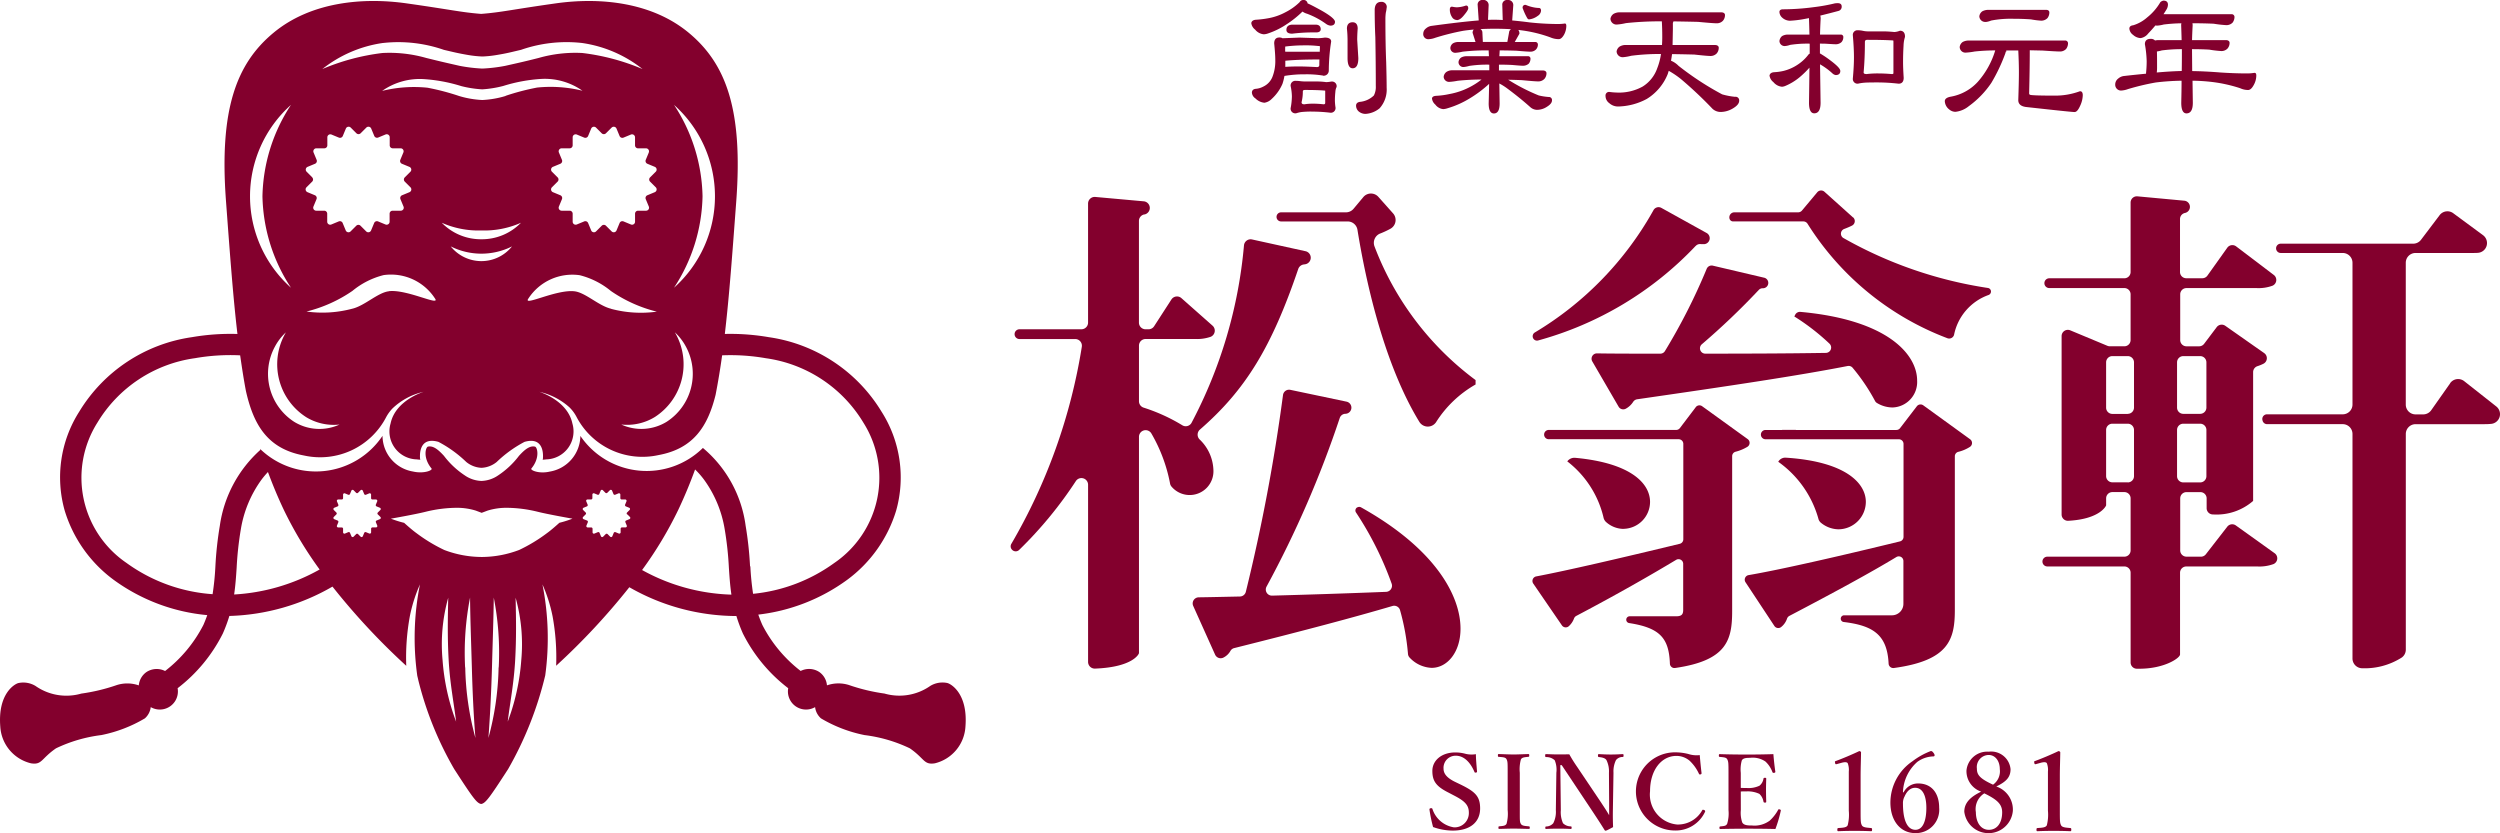 <?xml version="1.0" encoding="UTF-8"?> <svg xmlns="http://www.w3.org/2000/svg" xmlns:xlink="http://www.w3.org/1999/xlink" id="logo" width="140.091" height="46.689" viewBox="0 0 140.091 46.689"><defs><clipPath id="clip-path"><rect id="長方形_1126" data-name="長方形 1126" width="140.091" height="46.689" fill="none"></rect></clipPath></defs><g id="グループ_3412" data-name="グループ 3412" clip-path="url(#clip-path)"><path id="パス_11362" data-name="パス 11362" d="M53.085,38.372a1.322,1.322,0,0,0-.952.161,3.02,3.02,0,0,1-2.57.43,10.416,10.416,0,0,1-1.982-.475,1.951,1.951,0,0,0-1.241.016,1.016,1.016,0,0,0-.43-.748,1.041,1.041,0,0,0-1.043-.058A7.692,7.692,0,0,1,42.72,35.12c-.089-.2-.163-.393-.228-.581A10.483,10.483,0,0,0,47.46,32.6a7.535,7.535,0,0,0,2.758-3.893A6.855,6.855,0,0,0,49.4,23.17a8.855,8.855,0,0,0-6.321-4.177,12.651,12.651,0,0,0-2.462-.181c.254-2.168.427-4.583.64-7.431.383-5.134-.569-7.71-2.663-9.446S33.588-.057,31.148.287c-2.508.354-3.036.5-4.185.591C25.813.786,25.286.642,22.778.287c-2.44-.345-5.356-.088-7.45,1.648s-3.047,4.312-2.663,9.446c.213,2.848.386,5.264.64,7.433a12.663,12.663,0,0,0-2.545.178A8.857,8.857,0,0,0,4.438,23.17a6.854,6.854,0,0,0-.814,5.537A7.535,7.535,0,0,0,6.383,32.6,10.5,10.5,0,0,0,11.6,34.567h.015c-.063.178-.134.361-.217.551A7.692,7.692,0,0,1,9.25,37.7a1.04,1.04,0,0,0-1.042.058,1.016,1.016,0,0,0-.43.748,1.951,1.951,0,0,0-1.241-.016,10.419,10.419,0,0,1-1.981.475,3.019,3.019,0,0,1-2.57-.43,1.323,1.323,0,0,0-.952-.161c-.218.052-1.165.6-1.018,2.442a2.248,2.248,0,0,0,1.723,2.057c.624.1.556-.26,1.4-.841a8.18,8.18,0,0,1,2.534-.741,7.734,7.734,0,0,0,2.447-.939,1,1,0,0,0,.327-.629,1.014,1.014,0,0,0,1.506-1.059A8.854,8.854,0,0,0,12.486,35.6a8.487,8.487,0,0,0,.366-.985,12.193,12.193,0,0,0,5.779-1.645,37.845,37.845,0,0,0,4.134,4.439,12.848,12.848,0,0,1,.2-2.773,8.433,8.433,0,0,1,.568-1.789,15.261,15.261,0,0,0-.149,5.127c.024.095.044.179.06.255a19.024,19.024,0,0,0,2.007,4.963c1.041,1.607,1.265,1.92,1.512,1.959h0c.247-.039.471-.352,1.512-1.959a19.856,19.856,0,0,0,2.078-5.245h0a15.367,15.367,0,0,0-.156-5.1,8.433,8.433,0,0,1,.568,1.789,12.821,12.821,0,0,1,.2,2.769,37.9,37.9,0,0,0,4.1-4.4,12.1,12.1,0,0,0,6,1.614,8.506,8.506,0,0,0,.366.983,8.854,8.854,0,0,0,2.538,3.062,1.014,1.014,0,0,0,1.506,1.059,1,1,0,0,0,.327.629,7.732,7.732,0,0,0,2.447.939,8.18,8.18,0,0,1,2.534.741c.841.58.773.937,1.4.841A2.248,2.248,0,0,0,54.1,40.814c.146-1.838-.8-2.391-1.018-2.442M37.768,5.974a6.867,6.867,0,0,1,0,10.249,9.638,9.638,0,0,0,1.6-5.125,9.638,9.638,0,0,0-1.6-5.125m.118,12.871c-.022-.042-.045-.082-.068-.122a3.034,3.034,0,0,1,.622.809,3.2,3.2,0,0,1-1.078,4.2,2.705,2.705,0,0,1-2.548.157,2.98,2.98,0,0,0,1.887-.425,3.517,3.517,0,0,0,1.185-4.618M34.245,17.4c-.7-.162-1.441-.913-2.064-.979-1.032-.11-2.928.885-2.567.4a2.935,2.935,0,0,1,2.873-1.3,4.452,4.452,0,0,1,1.747.885,7.853,7.853,0,0,0,2.572,1.157,6.48,6.48,0,0,1-2.561-.157m-7.271-3.9a3.056,3.056,0,0,1-2.22-.925,5.067,5.067,0,0,0,2.22.432,5.066,5.066,0,0,0,2.22-.432,3.056,3.056,0,0,1-2.22.925m1.718.4a2.2,2.2,0,0,1-3.435,0,3.823,3.823,0,0,0,3.435,0m-.363-8.428a5.371,5.371,0,0,1-1.3.225h-.005a5.369,5.369,0,0,1-1.3-.225,13.484,13.484,0,0,0-1.77-.464,7.448,7.448,0,0,0-2.541.179,3.669,3.669,0,0,1,2.313-.662,8.97,8.97,0,0,1,2.126.394,6.189,6.189,0,0,0,1.172.181A6.192,6.192,0,0,0,28.2,4.916a8.969,8.969,0,0,1,2.126-.394,3.667,3.667,0,0,1,2.313.662A7.446,7.446,0,0,0,30.1,5.005a13.479,13.479,0,0,0-1.769.464M21.8,16.42c-.623.067-1.365.817-2.064.979a6.48,6.48,0,0,1-2.561.157A7.853,7.853,0,0,0,19.748,16.4a4.452,4.452,0,0,1,1.747-.885,2.935,2.935,0,0,1,2.873,1.3c.361.485-1.535-.51-2.567-.4M36.358,8.642l-.172.415a.168.168,0,0,0,.091.219l.415.172a.167.167,0,0,1,.054.273l-.318.318a.167.167,0,0,0,0,.237l.318.318a.168.168,0,0,1-.054.274l-.415.172a.167.167,0,0,0-.091.219l.172.415a.167.167,0,0,1-.155.232h-.449a.168.168,0,0,0-.168.168v.449a.167.167,0,0,1-.232.155l-.415-.172a.167.167,0,0,0-.219.091l-.172.415a.168.168,0,0,1-.274.054l-.318-.318a.167.167,0,0,0-.237,0l-.318.318a.167.167,0,0,1-.273-.054l-.172-.415a.168.168,0,0,0-.219-.091l-.415.172a.168.168,0,0,1-.232-.155v-.449a.168.168,0,0,0-.168-.168h-.449a.168.168,0,0,1-.155-.232l.172-.415a.168.168,0,0,0-.091-.219l-.416-.172a.168.168,0,0,1-.054-.274l.318-.318a.168.168,0,0,0,0-.237l-.318-.318a.168.168,0,0,1,.054-.273l.416-.172a.168.168,0,0,0,.091-.219l-.172-.415a.168.168,0,0,1,.155-.232h.449a.168.168,0,0,0,.168-.168V7.793a.168.168,0,0,1,.232-.155l.415.172a.168.168,0,0,0,.219-.091l.172-.415A.167.167,0,0,1,33.4,7.25l.318.318a.168.168,0,0,0,.237,0l.318-.318a.168.168,0,0,1,.274.055l.172.415a.168.168,0,0,0,.219.091l.415-.172a.168.168,0,0,1,.232.155v.449a.168.168,0,0,0,.168.168H36.2a.167.167,0,0,1,.155.232m-14.9-6.134a7.778,7.778,0,0,1,3.42.384c.547.127.749.183,1.356.288a6.218,6.218,0,0,0,.8.084h0a6.08,6.08,0,0,0,.808-.085c.607-.1.809-.161,1.356-.288a7.777,7.777,0,0,1,3.42-.384,7.063,7.063,0,0,1,3.391,1.461,12.379,12.379,0,0,0-3.373-.9,7.5,7.5,0,0,0-2.448.277c-.788.2-1.041.255-1.887.445a8.929,8.929,0,0,1-1.259.15h-.022a8.869,8.869,0,0,1-1.249-.15c-.845-.191-1.1-.25-1.886-.445a7.508,7.508,0,0,0-2.448-.277,12.375,12.375,0,0,0-3.373.9,7.063,7.063,0,0,1,3.391-1.461M17.5,10.039l-.318-.318a.168.168,0,0,1,.055-.273l.415-.172a.168.168,0,0,0,.091-.219l-.172-.415a.168.168,0,0,1,.155-.232h.449a.168.168,0,0,0,.168-.168V7.793a.168.168,0,0,1,.232-.155l.415.172a.168.168,0,0,0,.219-.091l.172-.415a.167.167,0,0,1,.273-.055l.318.318a.168.168,0,0,0,.237,0l.318-.318A.168.168,0,0,1,20.8,7.3l.172.415a.168.168,0,0,0,.219.091l.415-.172a.168.168,0,0,1,.232.155v.449A.168.168,0,0,0,22,8.41h.449a.167.167,0,0,1,.155.232l-.172.415a.168.168,0,0,0,.091.219l.415.172A.167.167,0,0,1,23,9.721l-.318.318a.167.167,0,0,0,0,.237l.318.318a.168.168,0,0,1-.054.274l-.415.172a.167.167,0,0,0-.091.219l.172.415a.167.167,0,0,1-.155.232H22a.168.168,0,0,0-.168.168v.449a.167.167,0,0,1-.232.155l-.415-.172a.167.167,0,0,0-.219.091l-.172.415a.168.168,0,0,1-.274.054l-.318-.318a.167.167,0,0,0-.237,0l-.318.318a.167.167,0,0,1-.273-.054l-.172-.415a.167.167,0,0,0-.219-.091l-.415.172a.167.167,0,0,1-.232-.155v-.449a.168.168,0,0,0-.168-.168h-.449a.168.168,0,0,1-.155-.232l.172-.415a.168.168,0,0,0-.091-.219l-.415-.172a.168.168,0,0,1-.055-.274l.318-.318a.167.167,0,0,0,0-.237m-.354,13.425a2.979,2.979,0,0,0,1.887.425,2.705,2.705,0,0,1-2.548-.157,3.2,3.2,0,0,1-1.078-4.2,3.033,3.033,0,0,1,.621-.809c-.023.04-.047.08-.068.122a3.518,3.518,0,0,0,1.186,4.618M16.307,5.974a9.635,9.635,0,0,0-1.6,5.125,9.635,9.635,0,0,0,1.6,5.125,6.866,6.866,0,0,1,0-10.249M13.12,33.413c.075-.507.108-1,.141-1.5a18.424,18.424,0,0,1,.233-2.146,6.511,6.511,0,0,1,1.168-2.8,4.873,4.873,0,0,1,.353-.418c.259.7.552,1.407.889,2.12a21.528,21.528,0,0,0,2.007,3.343,11.056,11.056,0,0,1-4.79,1.4m8.052-4.489.143.143a.076.076,0,0,1-.024.123l-.187.077a.075.075,0,0,0-.041.1l.077.187a.075.075,0,0,1-.07.1h-.2a.076.076,0,0,0-.075.075v.2a.075.075,0,0,1-.1.07l-.187-.078a.075.075,0,0,0-.1.041l-.078.187a.075.075,0,0,1-.123.024l-.143-.143a.075.075,0,0,0-.107,0l-.143.143a.075.075,0,0,1-.123-.024l-.078-.187a.075.075,0,0,0-.1-.041L19.325,30a.076.076,0,0,1-.1-.07v-.2a.075.075,0,0,0-.075-.075h-.2a.075.075,0,0,1-.07-.1l.077-.187a.075.075,0,0,0-.041-.1l-.187-.077a.076.076,0,0,1-.024-.123l.143-.143a.075.075,0,0,0,0-.106l-.143-.143a.076.076,0,0,1,.024-.123l.187-.077a.075.075,0,0,0,.041-.1l-.077-.187a.075.075,0,0,1,.07-.1h.2a.075.075,0,0,0,.075-.075v-.2a.076.076,0,0,1,.1-.07l.187.078a.075.075,0,0,0,.1-.041l.078-.187a.075.075,0,0,1,.123-.024l.143.143a.075.075,0,0,0,.107,0l.143-.143a.075.075,0,0,1,.123.024l.078.187a.075.075,0,0,0,.1.041l.187-.078a.075.075,0,0,1,.1.07v.2a.076.076,0,0,0,.075.075h.2a.075.075,0,0,1,.07.1l-.077.187a.075.075,0,0,0,.041.1l.187.077a.076.076,0,0,1,.024.123l-.143.143a.075.075,0,0,0,0,.106M24.8,37.092a9.659,9.659,0,0,1,.317-3.5c-.028,1.283-.043,2.252.023,3.467.073,1.351.288,2.392.419,3.479a12.246,12.246,0,0,1-.759-3.447m1.263.409a16.107,16.107,0,0,1,.278-3.916c.008,1.148.061,2.538.1,3.9.036,1.375.1,2.734.2,3.967a16.017,16.017,0,0,1-.57-3.949m1.868,0a16.017,16.017,0,0,1-.57,3.949c.093-1.232.16-2.592.2-3.967.036-1.36.088-2.749.1-3.9a16.106,16.106,0,0,1,.278,3.916m1.263-.409a12.246,12.246,0,0,1-.759,3.447c.131-1.087.346-2.128.419-3.479.066-1.215.051-2.184.023-3.467a9.659,9.659,0,0,1,.317,3.5m2.138-7.7c-.072.065-.451.407-.688.575a8.953,8.953,0,0,1-1.566.949,5.961,5.961,0,0,1-2.065.394h-.055A5.96,5.96,0,0,1,24.9,30.92a8.974,8.974,0,0,1-1.567-.949c-.236-.167-.613-.507-.687-.574a5.91,5.91,0,0,1-.743-.234s1.363-.238,1.955-.388a7.453,7.453,0,0,1,1.727-.221,3.579,3.579,0,0,1,1.075.157l.331.125.332-.125a3.578,3.578,0,0,1,1.074-.157,7.456,7.456,0,0,1,1.727.221c.592.15,1.955.388,1.955.388a5.873,5.873,0,0,1-.74.233m3.816-.473.143.143a.075.075,0,0,1-.024.123l-.187.077a.075.075,0,0,0-.041.1l.077.187a.075.075,0,0,1-.07.1h-.2a.076.076,0,0,0-.075.075v.2a.075.075,0,0,1-.1.07l-.187-.078a.076.076,0,0,0-.1.041l-.077.187a.075.075,0,0,1-.123.024l-.143-.143a.075.075,0,0,0-.107,0l-.143.143a.075.075,0,0,1-.123-.024l-.077-.187a.076.076,0,0,0-.1-.041L33.305,30a.075.075,0,0,1-.1-.07v-.2a.076.076,0,0,0-.075-.075h-.2a.075.075,0,0,1-.07-.1l.078-.187a.076.076,0,0,0-.041-.1L32.7,29.19a.076.076,0,0,1-.025-.123l.143-.143a.075.075,0,0,0,0-.106l-.143-.143a.076.076,0,0,1,.025-.123l.187-.077a.076.076,0,0,0,.041-.1l-.078-.187a.075.075,0,0,1,.07-.1h.2a.076.076,0,0,0,.075-.075v-.2a.075.075,0,0,1,.1-.07l.187.078a.076.076,0,0,0,.1-.041l.077-.187a.075.075,0,0,1,.123-.024l.143.143a.075.075,0,0,0,.107,0l.143-.143a.075.075,0,0,1,.123.024l.077.187a.076.076,0,0,0,.1.041l.187-.078a.075.075,0,0,1,.1.07v.2a.076.076,0,0,0,.075.075h.2a.075.075,0,0,1,.07.1l-.077.187a.075.075,0,0,0,.041.1l.187.077a.075.075,0,0,1,.024.123l-.143.143a.075.075,0,0,0,0,.106m.839,3.12a21.578,21.578,0,0,0,2.03-3.376c.359-.761.67-1.511.942-2.262a4.7,4.7,0,0,1,.493.56,6.5,6.5,0,0,1,1.168,2.8,18.347,18.347,0,0,1,.233,2.146c.033.5.066,1,.142,1.508a10.958,10.958,0,0,1-5.008-1.38m6.052-.207a19.656,19.656,0,0,0-.248-2.277A6.868,6.868,0,0,0,39.388,25.2a4.492,4.492,0,0,1-6.866-.675,2.051,2.051,0,0,1-1.714,2c-.6.141-1.11-.078-1.031-.173.5-.606.331-1.2.2-1.226-.294-.065-.577.168-.894.515a4.757,4.757,0,0,1-1.173,1.1,1.738,1.738,0,0,1-.928.308h-.005a1.74,1.74,0,0,1-.928-.308,4.747,4.747,0,0,1-1.173-1.1c-.318-.346-.6-.58-.894-.515-.13.029-.3.62.2,1.226.079.1-.435.31-1.04.169a2.039,2.039,0,0,1-1.707-2,4.492,4.492,0,0,1-6.864.729c.006.02.012.04.018.06a7.021,7.021,0,0,0-2.27,4.246,19.665,19.665,0,0,0-.249,2.277,15.272,15.272,0,0,1-.157,1.562,9.31,9.31,0,0,1-4.827-1.753A5.779,5.779,0,0,1,5.46,23.778a7.6,7.6,0,0,1,5.469-3.608,11.5,11.5,0,0,1,2.528-.159c.1.688.2,1.352.324,2,.428,1.893,1.207,3.238,3.256,3.613a4.167,4.167,0,0,0,4.611-2.167,2.252,2.252,0,0,1,.338-.463,3.676,3.676,0,0,1,1.755-.94s-1.58.469-1.854,1.774a1.568,1.568,0,0,0,1.462,2.013c.292.041.194-.007.194-.007s-.185-1.321,1.027-.974a6.81,6.81,0,0,1,1.558,1.126,1.447,1.447,0,0,0,.841.327h.024a1.447,1.447,0,0,0,.841-.327,6.81,6.81,0,0,1,1.558-1.126c1.212-.346,1.027.974,1.027.974s-.1.048.194.007a1.568,1.568,0,0,0,1.461-2.013c-.274-1.3-1.854-1.774-1.854-1.774a3.758,3.758,0,0,1,1.683.865,2.134,2.134,0,0,1,.388.512A4.168,4.168,0,0,0,36.9,25.6c1.963-.36,2.761-1.61,3.2-3.379.139-.715.26-1.448.366-2.211a11.494,11.494,0,0,1,2.445.162,7.6,7.6,0,0,1,5.469,3.608,5.779,5.779,0,0,1-1.631,7.867A9.283,9.283,0,0,1,42.2,33.374a15.424,15.424,0,0,1-.153-1.538" transform="translate(0 -0.099)" fill="#83002d"></path><path id="パス_11363" data-name="パス 11363" d="M166.869,45.546a2.472,2.472,0,0,0-.774-1.667.378.378,0,0,1,.021-.55c2.576-2.239,4.028-4.646,5.509-9a.381.381,0,0,1,.315-.253l.073-.01a.373.373,0,0,0,.017-.733l-2.994-.658a.374.374,0,0,0-.451.322,26.181,26.181,0,0,1-2.943,9.96.37.37,0,0,1-.521.126,10.005,10.005,0,0,0-2.164-.985.375.375,0,0,1-.257-.354V38.626a.373.373,0,0,1,.373-.373h2.78a2.338,2.338,0,0,0,.867-.124.373.373,0,0,0,.1-.625l-1.742-1.541a.373.373,0,0,0-.56.076l-.97,1.5a.373.373,0,0,1-.313.17h-.164a.373.373,0,0,1-.373-.373V31.639a.37.37,0,0,1,.294-.365l.021,0a.373.373,0,0,0-.046-.736l-2.713-.245a.373.373,0,0,0-.407.372v6.67a.373.373,0,0,1-.373.373h-3.47a.274.274,0,1,0,0,.548h3.123a.374.374,0,0,1,.369.439,31.768,31.768,0,0,1-3.943,11.029.272.272,0,0,0,.036.339l.01.01a.276.276,0,0,0,.386,0,22.732,22.732,0,0,0,3.179-3.859.373.373,0,0,1,.684.208v9.927a.375.375,0,0,0,.389.374c2.12-.081,2.463-.818,2.463-.87V43.741a.373.373,0,0,1,.7-.185,8.862,8.862,0,0,1,1.04,2.783.361.361,0,0,0,.092.195,1.332,1.332,0,0,0,2.336-.989" transform="translate(-98.876 -19.257)" fill="#83002d"></path><path id="パス_11364" data-name="パス 11364" d="M192.744,66.545h0a.2.2,0,0,0-.071.3,18.522,18.522,0,0,1,1.991,3.979.344.344,0,0,1-.312.459c-2.3.091-4.5.161-6.389.212a.342.342,0,0,1-.307-.51,58.6,58.6,0,0,0,4.1-9.445.344.344,0,0,1,.309-.235h.019a.344.344,0,0,0,.052-.68l-3.149-.662a.343.343,0,0,0-.411.293,102.738,102.738,0,0,1-2.084,11.028.346.346,0,0,1-.33.26c-.9.019-1.682.038-2.309.046a.342.342,0,0,0-.308.483L184.77,74.8a.342.342,0,0,0,.465.168.932.932,0,0,0,.4-.383.329.329,0,0,1,.209-.151c3.882-.972,6.731-1.728,8.864-2.358a.342.342,0,0,1,.427.235,12.921,12.921,0,0,1,.444,2.447.337.337,0,0,0,.1.217,1.78,1.78,0,0,0,1.226.567c.877,0,1.618-.877,1.618-2.194,0-1.822-1.376-4.454-5.574-6.8a.209.209,0,0,0-.2,0" transform="translate(-116.681 -38.118)" fill="#83002d"></path><path id="パス_11365" data-name="パス 11365" d="M202.221,32.021a5.018,5.018,0,0,0,.575-.268.559.559,0,0,0,.15-.861l-.825-.926a.557.557,0,0,0-.844.013l-.547.654a.557.557,0,0,1-.428.2h-3.633a.255.255,0,0,0,0,.51H200.4a.556.556,0,0,1,.549.469c.626,3.865,1.75,7.955,3.47,10.764a.557.557,0,0,0,.958-.022,6.318,6.318,0,0,1,2.191-2.075v-.247a16.7,16.7,0,0,1-5.663-7.489.563.563,0,0,1,.312-.722" transform="translate(-124.882 -18.934)" fill="#83002d"></path><path id="パス_11366" data-name="パス 11366" d="M244.943,62.47l-.892,1.175a.26.26,0,0,1-.207.1h-7.138a.26.26,0,1,0,0,.521h7.28a.26.26,0,0,1,.26.26v5.347a.261.261,0,0,1-.2.253c-3.271.792-6.36,1.509-8.044,1.827a.26.26,0,0,0-.166.4l1.606,2.342a.259.259,0,0,0,.379.055,1.088,1.088,0,0,0,.3-.438.277.277,0,0,1,.125-.145c2.383-1.255,4.21-2.31,5.6-3.143a.26.26,0,0,1,.393.224v2.583c0,.274-.11.357-.411.357h-2.578a.191.191,0,0,0-.027.381c1.726.27,2.218.853,2.271,2.273a.255.255,0,0,0,.289.243c2.915-.419,3.2-1.577,3.2-3.2V65.218a.256.256,0,0,1,.187-.25,2.462,2.462,0,0,0,.665-.276.26.26,0,0,0,.017-.434L245.3,62.416a.259.259,0,0,0-.359.055" transform="translate(-149.919 -39.653)" fill="#83002d"></path><path id="パス_11367" data-name="パス 11367" d="M244.966,34.054a.323.323,0,0,1,.271-.109c.068.005.131.005.194.005h.011a.334.334,0,0,0,.141-.625l-2.541-1.409a.324.324,0,0,0-.445.141,18.439,18.439,0,0,1-6.639,6.839.248.248,0,0,0-.1.322.239.239,0,0,0,.279.129,19.06,19.06,0,0,0,8.824-5.293" transform="translate(-149.948 -20.268)" fill="#83002d"></path><path id="パス_11368" data-name="パス 11368" d="M277.014,74.432a1.545,1.545,0,0,0,1.508-1.535c0-1.041-1.117-2.263-4.488-2.479a.448.448,0,0,0-.42.231,5.833,5.833,0,0,1,2.244,3.172.435.435,0,0,0,.145.243,1.588,1.588,0,0,0,1.011.369" transform="translate(-173.967 -44.772)" fill="#83002d"></path><path id="パス_11369" data-name="パス 11369" d="M277.159,63.552a.261.261,0,0,1-.207.1h-5.629v-.006h-.771v.006h-.929a.26.26,0,1,0,0,.521h7.472a.261.261,0,0,1,.26.26v5.21a.262.262,0,0,1-.2.253c-3.458.844-6.731,1.59-8.482,1.889a.26.26,0,0,0-.173.4l1.617,2.448a.26.26,0,0,0,.373.067,1.012,1.012,0,0,0,.334-.468.281.281,0,0,1,.131-.16c2.587-1.356,4.549-2.422,6-3.3a.259.259,0,0,1,.393.223v2.4a.644.644,0,0,1-.645.643h-2.677a.188.188,0,0,0-.02.375c1.653.2,2.435.72,2.513,2.333a.261.261,0,0,0,.3.244c3.075-.42,3.411-1.6,3.411-3.254V65.128a.257.257,0,0,1,.195-.251,2.143,2.143,0,0,0,.652-.278.26.26,0,0,0,.007-.428l-2.623-1.9a.26.26,0,0,0-.359.052Z" transform="translate(-170.688 -39.558)" fill="#83002d"></path><path id="パス_11370" data-name="パス 11370" d="M254.489,42.127h0a.3.3,0,0,0,.08-.586l-2.9-.681a.3.3,0,0,0-.343.179,33.347,33.347,0,0,1-2.34,4.61.3.3,0,0,1-.259.143c-1.4,0-2.606,0-3.552-.016a.3.3,0,0,0-.262.445l1.48,2.546a.3.3,0,0,0,.39.115,1.126,1.126,0,0,0,.423-.389.321.321,0,0,1,.218-.144c5.323-.768,9.073-1.331,11.8-1.865a.292.292,0,0,1,.282.1,10.849,10.849,0,0,1,1.251,1.851.286.286,0,0,0,.1.114,1.693,1.693,0,0,0,.891.258,1.427,1.427,0,0,0,1.371-1.508c0-1.433-1.6-3.4-6.54-3.848a.3.3,0,0,0-.295.164l-.046.093a12.459,12.459,0,0,1,1.97,1.524.3.3,0,0,1-.2.517c-2.422.038-4.736.042-6.77.043a.3.3,0,0,1-.19-.521,40.29,40.29,0,0,0,3.2-3.053.3.3,0,0,1,.232-.091" transform="translate(-155.69 -25.974)" fill="#83002d"></path><path id="パス_11371" data-name="パス 11371" d="M244.319,74.416a1.516,1.516,0,0,0,1.48-1.508c0-1.013-1.037-2.181-4.2-2.472a.494.494,0,0,0-.438.2,5.586,5.586,0,0,1,2.027,3.131.473.473,0,0,0,.149.27,1.486,1.486,0,0,0,.977.383" transform="translate(-153.336 -44.782)" fill="#83002d"></path><path id="パス_11372" data-name="パス 11372" d="M323.173,50.4h-.822a.35.35,0,0,1-.35-.35V47.134a.35.35,0,0,1,.35-.35h.781a.35.35,0,0,1,.35.35v.551a.352.352,0,0,0,.369.35,3.118,3.118,0,0,0,2.236-.758V40.058a.351.351,0,0,1,.245-.333,2.3,2.3,0,0,0,.339-.139.347.347,0,0,0,.035-.593l-2.18-1.53a.35.35,0,0,0-.48.076l-.706.935a.351.351,0,0,1-.279.139h-.71a.35.35,0,0,1-.35-.35V35.7a.35.35,0,0,1,.35-.35h3.927a2.259,2.259,0,0,0,.9-.135.351.351,0,0,0,.068-.6l-2.109-1.6a.35.35,0,0,0-.5.076l-1.112,1.561a.351.351,0,0,1-.285.147h-.9a.35.35,0,0,1-.35-.35V31.483a.349.349,0,0,1,.276-.342.348.348,0,0,0-.04-.688l-2.623-.244a.35.35,0,0,0-.382.348v3.894a.35.35,0,0,1-.35.35h-4.207a.274.274,0,1,0,0,.548h4.207a.35.35,0,0,1,.35.35v2.563a.35.35,0,0,1-.35.35h-.814a.356.356,0,0,1-.135-.027l-2.083-.868a.35.35,0,0,0-.484.323v10a.351.351,0,0,0,.367.35c1.79-.091,2.128-.842,2.128-.868v-.39a.35.35,0,0,1,.35-.35h.672a.35.35,0,0,1,.35.35v2.919a.35.35,0,0,1-.35.35h-4.317a.274.274,0,0,0,0,.548h4.317a.35.35,0,0,1,.35.35v5.031a.35.35,0,0,0,.35.35h.144c1.4,0,2.276-.6,2.276-.8V51.3a.35.35,0,0,1,.35-.35h3.982a2.3,2.3,0,0,0,.907-.135.351.351,0,0,0,.063-.606l-2.176-1.558a.35.35,0,0,0-.48.07l-1.2,1.545a.35.35,0,0,1-.276.136m-4.1-4.167h-.863a.35.35,0,0,1-.35-.35V43.3a.35.35,0,0,1,.35-.35h.863a.35.35,0,0,1,.35.35v2.59a.35.35,0,0,1-.35.35m0-3.839h-.863a.35.35,0,0,1-.35-.35V39.512a.35.35,0,0,1,.35-.35h.863a.35.35,0,0,1,.35.35v2.535a.35.35,0,0,1-.35.35m3.112-3.235h.945a.35.35,0,0,1,.35.35v2.535a.35.35,0,0,1-.35.35h-.945a.35.35,0,0,1-.35-.35V39.512a.35.35,0,0,1,.35-.35m-.35,6.724V43.3a.35.35,0,0,1,.35-.35h.945a.35.35,0,0,1,.35.35v2.59a.35.35,0,0,1-.35.35h-.945a.35.35,0,0,1-.35-.35" transform="translate(-199.83 -19.207)" fill="#83002d"></path><path id="パス_11373" data-name="パス 11373" d="M358.616,42.15l-1.065,1.514a.548.548,0,0,1-.448.233h-.429a.548.548,0,0,1-.548-.548V35.4a.548.548,0,0,1,.548-.548h3.181c.107,0,.206,0,.3-.007a.549.549,0,0,0,.3-.99l-1.669-1.231a.548.548,0,0,0-.763.11l-1.044,1.38a.549.549,0,0,1-.437.217h-7.423a.26.26,0,1,0,0,.521h3.473a.548.548,0,0,1,.548.548v7.945a.548.548,0,0,1-.548.548h-4.245a.261.261,0,0,0-.253.324l.007.027a.26.26,0,0,0,.253.2h4.238a.548.548,0,0,1,.548.548V57.575a.548.548,0,0,0,.548.548,3.872,3.872,0,0,0,2.22-.606.545.545,0,0,0,.22-.44V44.993a.548.548,0,0,1,.548-.548h3.839c.149,0,.282-.005.4-.017a.548.548,0,0,0,.282-.976L359.4,42.035a.548.548,0,0,0-.789.115" transform="translate(-221.315 -20.676)" fill="#83002d"></path><path id="パス_11374" data-name="パス 11374" d="M273.006,30.813l-1.6-1.437a.281.281,0,0,0-.4.029l-.858,1.025a.28.28,0,0,1-.216.1h-3.573a.281.281,0,0,0-.268.365.206.206,0,0,0,.2.145h3.934a.278.278,0,0,1,.242.141,15.894,15.894,0,0,0,7.821,6.4.284.284,0,0,0,.381-.181,3,3,0,0,1,1.921-2.233.207.207,0,0,0,.148-.179.2.2,0,0,0-.169-.219,23.518,23.518,0,0,1-8.111-2.806.283.283,0,0,1,.054-.5c.153-.058.3-.119.435-.187a.282.282,0,0,0,.067-.464" transform="translate(-169.172 -18.632)" fill="#83002d"></path><path id="パス_11375" data-name="パス 11375" d="M200.879,12.478h0a1.721,1.721,0,0,1-.3.035,3.9,3.9,0,0,0-.484-.036h-.593a2.835,2.835,0,0,1-.365-.017,1.817,1.817,0,0,0-.255-.018.262.262,0,0,0-.292.294,2.948,2.948,0,0,1,.07.575,3.737,3.737,0,0,1-.071.664.261.261,0,0,0,.293.285h.007l.007,0a1.857,1.857,0,0,1,.287-.07,5.042,5.042,0,0,1,.664-.025,8.494,8.494,0,0,1,.965.062.262.262,0,0,0,.293-.291,2.881,2.881,0,0,1-.035-.383,4.425,4.425,0,0,1,.026-.491.716.716,0,0,1,.048-.232.145.145,0,0,0,.023-.065.258.258,0,0,0-.291-.283m-.349.531v.655c0,.052-.016.087-.091.088a5.35,5.35,0,0,0-.589-.036,2.961,2.961,0,0,0-.487.036c-.135,0-.157-.058-.158-.117a2.42,2.42,0,0,0,.071-.6c0-.046.015-.087.123-.087.479,0,.85.012,1.106.036.022,0,.025,0,.025.025" transform="translate(-126.267 -7.911)" fill="#83002d"></path><path id="パス_11376" data-name="パス 11376" d="M207.821,4.411c0-.187.009-.4.027-.629,0-.294-.155-.355-.284-.355-.146,0-.32.062-.319.36a6.192,6.192,0,0,1,.035.624V5.437c0,.377.1.568.284.568.212,0,.32-.191.32-.57Z" transform="translate(-131.768 -2.179)" fill="#83002d"></path><path id="パス_11377" data-name="パス 11377" d="M193.218,1.924a.88.88,0,0,0,.209-.038,4.323,4.323,0,0,0,1.063-.518,5.569,5.569,0,0,0,.9-.719.837.837,0,0,0,.26.123,4.483,4.483,0,0,1,1.078.58.528.528,0,0,0,.226.086c.224,0,.258-.134.258-.214s-.086-.252-.758-.633c-.4-.221-.66-.353-.777-.4A.223.223,0,0,0,195.43,0a.233.233,0,0,0-.2.123,3.2,3.2,0,0,1-.791.563,3.218,3.218,0,0,1-.987.341,5.643,5.643,0,0,1-.648.079c-.205.009-.267.1-.283.187a.556.556,0,0,0,.217.368.706.706,0,0,0,.484.262" transform="translate(-122.404 -0.001)" fill="#83002d"></path><path id="パス_11378" data-name="パス 11378" d="M198.29,3.791c-.294,0-.355.16-.355.293,0,.1.055.213.325.213h0a9.9,9.9,0,0,1,1.339-.07c.213,0,.258-.1.258-.178,0-.166-.1-.258-.285-.258Z" transform="translate(-125.849 -2.41)" fill="#83002d"></path><path id="パス_11379" data-name="パス 11379" d="M196.6,7.919a.287.287,0,0,0,.328-.284,10.917,10.917,0,0,1,.133-1.629c0-.1-.062-.222-.36-.222h0a2.853,2.853,0,0,1-.373.035l-1.035-.035-.906.035-.018,0-.017.008a.384.384,0,0,0-.2-.048c-.129,0-.284.057-.284.333.041.407.062.715.062.942a2.4,2.4,0,0,1-.156.92,1.011,1.011,0,0,1-.512.554,1.075,1.075,0,0,1-.425.127c-.19.019-.218.142-.218.213a.426.426,0,0,0,.2.326.811.811,0,0,0,.5.241.719.719,0,0,0,.412-.216,2.447,2.447,0,0,0,.6-.841,2.881,2.881,0,0,0,.111-.445,6.706,6.706,0,0,1,1.164-.091,5.74,5.74,0,0,1,1,.071m-2.114-.832h.012c.455-.046,1.1-.07,1.9-.071q-.007.137-.007.293a.138.138,0,0,1-.028.1.148.148,0,0,1-.11.034c-.42-.023-.757-.035-1-.035-.311,0-.569.008-.768.023Zm.043-.507-.052,0V6.44c0-.056,0-.107.005-.154a8.627,8.627,0,0,1,1.011-.066,6.4,6.4,0,0,1,.832.035c.057,0,.1.01.1.023,0,.09-.008.192-.009.3h-1.884Z" transform="translate(-122.467 -3.678)" fill="#83002d"></path><path id="パス_11380" data-name="パス 11380" d="M210.371.612a.286.286,0,0,0-.32-.32c-.153,0-.339.074-.355.426,0,.555.012,1.08.036,1.558.017.922.026,1.839.026,2.725a1.045,1.045,0,0,1-.108.534,1.294,1.294,0,0,1-.782.359c-.178.027-.216.131-.216.213a.442.442,0,0,0,.13.308.589.589,0,0,0,.4.153h0a1.373,1.373,0,0,0,.79-.314,1.573,1.573,0,0,0,.394-1.156c0-.332-.009-.811-.026-1.427-.029-.689-.044-1.516-.044-2.458a2.649,2.649,0,0,1,.025-.326,1.491,1.491,0,0,0,.045-.276" transform="translate(-132.663 -0.186)" fill="#83002d"></path><path id="パス_11381" data-name="パス 11381" d="M234.551,1.5a.112.112,0,0,0,.092.066.994.994,0,0,0,.487-.195.379.379,0,0,0,.187-.293c0-.137-.081-.152-.114-.152a1.725,1.725,0,0,1-.3-.035,2.1,2.1,0,0,1-.426-.131l-.027-.009-.014,0a.146.146,0,0,0-.152.152.183.183,0,0,0,.022.08,3.333,3.333,0,0,0,.242.519" transform="translate(-148.963 -0.479)" fill="#83002d"></path><path id="パス_11382" data-name="パス 11382" d="M223.477,1.668c.122,0,.255-.093.406-.282.206-.247.232-.334.232-.383,0-.137-.082-.152-.116-.152l-.014,0a1.705,1.705,0,0,1-.508.1,1.6,1.6,0,0,1-.266-.035H223.2c-.035,0-.116.015-.116.152a.752.752,0,0,0,.123.433.322.322,0,0,0,.268.161" transform="translate(-141.84 -0.541)" fill="#83002d"></path><path id="パス_11383" data-name="パス 11383" d="M226.929,1.32h0a2.693,2.693,0,0,1-.374.026,14.972,14.972,0,0,1-1.578-.088c-.34-.044-.673-.082-.993-.111l.059-.826a.286.286,0,0,0-.32-.32.261.261,0,0,0-.294.286l.025.835c-.154-.009-.307-.015-.457-.015-.111,0-.232,0-.368.007l.034-.794a.29.29,0,0,0-.329-.32.258.258,0,0,0-.285.288l.059.858c-.67.054-1.561.157-2.649.306a.574.574,0,0,0-.306.143A.373.373,0,0,0,219,1.88a.284.284,0,0,0,.293.318,1.232,1.232,0,0,0,.386-.082,13.686,13.686,0,0,1,1.551-.388q.281-.043.6-.07a.253.253,0,0,0-.064.185l.163.512h-.949a.6.6,0,0,0-.311.072.349.349,0,0,0-.15.252.272.272,0,0,0,.284.281,2.563,2.563,0,0,0,.4-.063,11.385,11.385,0,0,1,1.463-.07c0,.017,0,.035,0,.055l.015.27h-1.244a.6.6,0,0,0-.311.072.348.348,0,0,0-.15.252.272.272,0,0,0,.284.281,1.618,1.618,0,0,0,.319-.063,6.8,6.8,0,0,1,1.122-.07v.316h-2.061a.581.581,0,0,0-.338.09.383.383,0,0,0-.158.28.3.3,0,0,0,.319.279,3.459,3.459,0,0,0,.466-.062,12.871,12.871,0,0,1,1.336-.069,4.084,4.084,0,0,1-.663.426,4,4,0,0,1-1.132.386,4.453,4.453,0,0,1-.735.1c-.147.007-.229.052-.246.143a.521.521,0,0,0,.188.349.623.623,0,0,0,.442.254.916.916,0,0,0,.234-.046,5.139,5.139,0,0,0,1.232-.544,6.746,6.746,0,0,0,1.106-.826q-.009.477-.025,1.1c0,.371.1.559.294.559.212,0,.32-.188.32-.559l-.017-1.121a3.33,3.33,0,0,1,.4.247c.491.362.939.725,1.334,1.078a.58.58,0,0,0,.374.152,1.015,1.015,0,0,0,.564-.175c.188-.117.279-.233.279-.358a.169.169,0,0,0-.183-.187h0a3.322,3.322,0,0,1-.559-.087,10.755,10.755,0,0,1-1.712-.88c.268.006.523.013.759.023.488.047.8.071.924.071a.468.468,0,0,0,.345-.14.481.481,0,0,0,.117-.326c0-.051-.035-.137-.186-.147h-2.477V3.623c.26,0,.509.007.739.018.311.029.512.044.6.044a.481.481,0,0,0,.327-.114.42.42,0,0,0,.1-.277.131.131,0,0,0-.143-.143h-1.6l.016-.273a.491.491,0,0,0,0-.052c.335,0,.656.007.952.018.4.035.658.053.765.053a.431.431,0,0,0,.317-.121.406.406,0,0,0,.109-.283.14.14,0,0,0-.151-.139h-1.146l.256-.454.006-.01V1.878a.293.293,0,0,0-.065-.2l.138.017a7.547,7.547,0,0,1,1.66.4,1.2,1.2,0,0,0,.469.1c.107,0,.207-.086.306-.264a1.061,1.061,0,0,0,.12-.472c0-.095-.027-.142-.087-.142m-3.118.48-.1.555h-1.373l-.025-.512a.228.228,0,0,0-.11-.209c.249-.013.514-.02.791-.02.336,0,.644.009.921.027a.26.26,0,0,0-.107.158" transform="translate(-139.246 -0.001)" fill="#83002d"></path><path id="パス_11384" data-name="パス 11384" d="M254.294,6.631h0a3.938,3.938,0,0,1-.732-.139,16.383,16.383,0,0,1-2.446-1.6,1.235,1.235,0,0,0-.42-.285c.023-.12.042-.244.058-.37.44.006.86.015,1.247.025.477.053.782.08.908.08a.469.469,0,0,0,.345-.14.483.483,0,0,0,.117-.326c0-.051-.035-.138-.187-.148h-2.4l.017-.9V2.491c.012-.028.023-.057.032-.087.483.006.947.015,1.378.026.552.053.905.08,1.049.08a.466.466,0,0,0,.344-.14.482.482,0,0,0,.117-.326c0-.051-.035-.138-.186-.147h-5.7a.663.663,0,0,0-.365.09.411.411,0,0,0-.167.27.338.338,0,0,0,.355.324,3.279,3.279,0,0,0,.511-.08,17.555,17.555,0,0,1,2.013-.1c.016.264.024.555.024.866,0,.158-.005.312-.015.459h-2.011a.66.66,0,0,0-.365.09.41.41,0,0,0-.167.271.338.338,0,0,0,.355.324,2.624,2.624,0,0,0,.458-.08,12.382,12.382,0,0,1,1.674-.1,3.614,3.614,0,0,1-.211.8,1.974,1.974,0,0,1-.813,1.022,2.725,2.725,0,0,1-1.454.338,3.589,3.589,0,0,1-.416-.035.2.2,0,0,0-.214.223.5.5,0,0,0,.21.406.73.73,0,0,0,.49.188,3.537,3.537,0,0,0,1.608-.422,2.9,2.9,0,0,0,1.179-1.4l.055-.178a4.97,4.97,0,0,1,.686.464A22.434,22.434,0,0,1,253.02,7.3a.673.673,0,0,0,.446.179,1.348,1.348,0,0,0,.7-.2c.235-.14.35-.28.35-.429a.2.2,0,0,0-.217-.222" transform="translate(-157.059 -1.205)" fill="#83002d"></path><path id="パス_11385" data-name="パス 11385" d="M276.262,2.248H275.1c.006-.278.018-.577.035-.893a.622.622,0,0,0-.021-.171c.309-.075.652-.163,1.025-.263a.241.241,0,0,0,.174-.256c0-.067-.029-.178-.222-.178a1.38,1.38,0,0,0-.153.01,9.971,9.971,0,0,1-1.173.212A13.416,13.416,0,0,1,273,.832c-.152.011-.175.094-.175.143a.445.445,0,0,0,.148.317.654.654,0,0,0,.446.18,6.017,6.017,0,0,0,.708-.08l.354-.067c0,.011,0,.022,0,.033q.017.469.026.891h-1.193a.628.628,0,0,0-.341.083.412.412,0,0,0-.147.276.289.289,0,0,0,.32.281,1.053,1.053,0,0,0,.275-.063,6.352,6.352,0,0,1,1.1-.07v.561a.239.239,0,0,0-.1.091,2.43,2.43,0,0,1-.608.547,2.486,2.486,0,0,1-.766.33,2.846,2.846,0,0,1-.495.07c-.205.008-.266.1-.283.187a.558.558,0,0,0,.217.368.708.708,0,0,0,.484.261.6.6,0,0,0,.168-.039,3.185,3.185,0,0,0,.825-.5,5.168,5.168,0,0,0,.544-.531q-.009.844-.025,1.965c0,.394.1.594.294.594.236,0,.355-.2.355-.594L275.1,3.914a3.812,3.812,0,0,1,.7.513.346.346,0,0,0,.178.089c.224,0,.258-.139.258-.223s-.058-.225-.559-.6a5.892,5.892,0,0,0-.583-.392V2.755c.129,0,.256,0,.377.008.27.018.435.027.507.027a.461.461,0,0,0,.327-.122.409.409,0,0,0,.1-.268.135.135,0,0,0-.143-.152" transform="translate(-173.112 -0.31)" fill="#83002d"></path><path id="パス_11386" data-name="パス 11386" d="M287.739,4.693l-.016,0a.947.947,0,0,1-.3.068c-.244-.024-.457-.036-.633-.036H286a1.382,1.382,0,0,1-.354-.034,1.332,1.332,0,0,0-.265-.028.258.258,0,0,0-.284.288c.041.474.062.887.062,1.226s-.021.737-.062,1.186a.262.262,0,0,0,.291.292h0a2.359,2.359,0,0,1,.34-.052c.11-.012.377-.017.792-.017a10.507,10.507,0,0,1,1.142.071c.13,0,.284-.057.284-.332-.024-.369-.035-.663-.035-.873,0-.32.009-.626.027-.909A1.8,1.8,0,0,1,288,5.1a.335.335,0,0,0,.019-.083c0-.272-.155-.329-.284-.329m-.364.6V7.057c0,.023,0,.06-.083.061-.279-.024-.536-.036-.765-.036a5.222,5.222,0,0,0-.655.035c-.167,0-.167-.067-.167-.092.047-.529.071-1.1.071-1.695,0-.093.038-.131.132-.131.625,0,1.113.012,1.451.035.013,0,.016.038.016.061" transform="translate(-181.27 -2.967)" fill="#83002d"></path><path id="パス_11387" data-name="パス 11387" d="M304.918,2.206a1.081,1.081,0,0,0,.3-.081,5.819,5.819,0,0,1,1.254-.1c.356,0,.688.012.984.035a4.887,4.887,0,0,0,.564.071.479.479,0,0,0,.355-.142.509.509,0,0,0,.107-.324c0-.052-.034-.139-.178-.139h-3.221a.7.7,0,0,0-.357.081.394.394,0,0,0-.167.277.326.326,0,0,0,.355.317" transform="translate(-193.644 -0.973)" fill="#83002d"></path><path id="パス_11388" data-name="パス 11388" d="M306.828,9.1l-.016,0a3.972,3.972,0,0,1-1.444.245c-.7,0-1.136-.012-1.3-.035-.089-.011-.1-.053-.1-.1.023-.94.035-1.732.035-2.355,0-.017,0-.034,0-.051l.715.016c.511.035.839.053.976.053a.466.466,0,0,0,.346-.143.531.531,0,0,0,.106-.323.155.155,0,0,0-.178-.148H300.6a.7.7,0,0,0-.356.081.4.4,0,0,0-.167.278.319.319,0,0,0,.355.317,3.839,3.839,0,0,0,.483-.062,11.082,11.082,0,0,1,1.153-.061,4.686,4.686,0,0,1-.979,1.762,2.681,2.681,0,0,1-1.5.828c-.231.039-.347.126-.347.257a.619.619,0,0,0,.247.46.538.538,0,0,0,.347.134,1.415,1.415,0,0,0,.752-.318A5.169,5.169,0,0,0,301.85,8.63a9.682,9.682,0,0,0,.793-1.679.331.331,0,0,1,.016-.068h.028V6.838c0-.008,0-.017,0-.025h.672c.023.453.035.87.035,1.238,0,.35-.012.856-.035,1.549,0,.215.144.343.43.382,1.692.188,2.608.283,2.722.283s.214-.118.326-.373a1.479,1.479,0,0,0,.136-.567c0-.184-.078-.223-.143-.223" transform="translate(-190.262 -3.987)" fill="#83002d"></path><path id="パス_11389" data-name="パス 11389" d="M333.254,4.142h0a2.4,2.4,0,0,1-.409.035c-.468,0-.973-.018-1.5-.053-.57-.046-1.1-.072-1.586-.079L329.749,2.9V2.817c.346,0,.671.009.965.026a6.245,6.245,0,0,0,.679.08.466.466,0,0,0,.344-.14.481.481,0,0,0,.117-.326c0-.051-.035-.137-.187-.147H329.75c.006-.244.017-.513.034-.822a.617.617,0,0,0-.012-.123c.429,0,.83.01,1.19.026a6.972,6.972,0,0,0,.706.08.48.48,0,0,0,.355-.142.534.534,0,0,0,.106-.323.158.158,0,0,0-.178-.148h-3.8q.089-.134.176-.278A.546.546,0,0,0,328.4.32c0-.083-.032-.223-.249-.223a.325.325,0,0,0-.168.08l-.012.013a3.053,3.053,0,0,1-.735.848,2.122,2.122,0,0,1-.78.44c-.18.018-.218.111-.218.187a.477.477,0,0,0,.211.354.671.671,0,0,0,.418.178.654.654,0,0,0,.422-.253c.14-.146.278-.3.409-.457a.486.486,0,0,0,.107.011,2.124,2.124,0,0,0,.361-.063,9.2,9.2,0,0,1,.986-.068.634.634,0,0,0-.011.123q.016.433.025.82h-1.29a.94.94,0,0,0-.2.021.315.315,0,0,0-.249-.091c-.264,0-.32.16-.319.3a6.19,6.19,0,0,1,.1.949,6.322,6.322,0,0,1-.035.664.329.329,0,0,0,0,.039c-.376.035-.791.078-1.237.129a.6.6,0,0,0-.333.152.407.407,0,0,0-.157.311.326.326,0,0,0,.32.353,1.308,1.308,0,0,0,.394-.082,13.61,13.61,0,0,1,1.55-.37,13.362,13.362,0,0,1,1.453-.1c0,.379-.007.8-.017,1.237,0,.394.1.594.293.594.236,0,.355-.2.355-.595l-.017-1.236a10.157,10.157,0,0,1,1.09.07,8.166,8.166,0,0,1,1.579.35,1.063,1.063,0,0,0,.444.1c.114,0,.22-.095.323-.29a1.093,1.093,0,0,0,.138-.517c0-.037,0-.151-.088-.151m-5.486-1.2a1.909,1.909,0,0,0,.28-.06,8.484,8.484,0,0,1,1.124-.07V2.9c0,.326,0,.71-.008,1.141-.372.007-.844.035-1.4.083a2.035,2.035,0,0,0,.017-.286c0-.361,0-.662-.008-.9" transform="translate(-206.916 -0.062)" fill="#83002d"></path><path id="パス_11390" data-name="パス 11390" d="M221.021,118.03c-.685-.345-.915-.633-.915-1.22s.518-1.036,1.289-1.036a2.164,2.164,0,0,1,.581.08,1.458,1.458,0,0,0,.57.017c0,.294.04.668.063.973,0,.029,0,.046-.058.058s-.075-.006-.086-.035c-.224-.53-.581-.909-1.042-.909a.677.677,0,0,0-.69.725c0,.259.155.5.639.737l.311.15c.817.4,1.1.656,1.1,1.341,0,.777-.57,1.243-1.537,1.243a3.313,3.313,0,0,1-1.1-.2,8.415,8.415,0,0,1-.2-.961c-.006-.04-.006-.08.063-.092s.086.006.1.035a1.512,1.512,0,0,0,1.208,1.036.8.8,0,0,0,.834-.829c0-.437-.259-.662-.84-.961Z" transform="translate(-139.842 -73.61)" fill="#83002d"></path><path id="パス_11391" data-name="パス 11391" d="M231.7,119.162c0,.575-.006.656.058.771s.213.121.449.143c.04.006.052.017.052.075s-.012.069-.058.069c-.282-.006-.581-.017-.846-.017s-.552.012-.806.017c-.034,0-.046-.012-.046-.069s.006-.069.04-.075c.219-.023.345-.023.414-.143a2.109,2.109,0,0,0,.063-.771v-2.089c0-.552,0-.622-.058-.748s-.207-.121-.449-.144c-.029,0-.04-.012-.04-.08s.012-.075.046-.075c.276.006.581.023.835.023.27,0,.564-.017.823-.023.04,0,.052.012.052.08s-.017.069-.052.075c-.219.023-.351.029-.414.144a2.037,2.037,0,0,0-.063.748Z" transform="translate(-146.536 -73.771)" fill="#83002d"></path><path id="パス_11392" data-name="パス 11392" d="M238.592,116.648l.029,2.521a1.523,1.523,0,0,0,.121.731.612.612,0,0,0,.432.178c.046.006.052.017.052.075s-.011.069-.058.069c-.219-.011-.437-.017-.673-.017s-.484.006-.691.017c-.046,0-.052-.011-.052-.063s.006-.069.046-.075a.532.532,0,0,0,.4-.184,1.4,1.4,0,0,0,.144-.731l.029-2.095a1.391,1.391,0,0,0-.092-.7.67.67,0,0,0-.483-.178c-.04-.006-.052-.017-.052-.086s.012-.081.052-.081c.207.006.432.017.6.017s.42,0,.7-.006a8.172,8.172,0,0,0,.443.708l1.318,1.962c.2.305.322.483.472.743v-.656l-.011-1.721a1.427,1.427,0,0,0-.138-.708c-.069-.121-.253-.156-.409-.173-.052-.006-.069-.012-.069-.081s.011-.086.052-.086c.184.012.443.023.668.023s.506-.011.662-.023c.04,0,.052.012.052.081s-.012.075-.052.08a.468.468,0,0,0-.374.178,1.444,1.444,0,0,0-.138.708l-.034,2.089c-.006.4,0,.639.011.955-.368.2-.391.2-.42.2a.06.06,0,0,1-.052-.029c-.184-.294-.288-.46-.65-1.007l-1.755-2.636Z" transform="translate(-151.158 -73.771)" fill="#83002d"></path><path id="パス_11393" data-name="パス 11393" d="M255.385,116.924a.064.064,0,0,1-.058.08c-.058.012-.069,0-.092-.046a2.34,2.34,0,0,0-.518-.72,1.146,1.146,0,0,0-.737-.27c-.834,0-1.479.783-1.479,1.98a1.68,1.68,0,0,0,1.508,1.864,1.553,1.553,0,0,0,1.416-.8c.017-.029.04-.04.115-.006a.068.068,0,0,1,.04.1,1.812,1.812,0,0,1-1.692,1.042,2.19,2.19,0,1,1,.023-4.38,3.019,3.019,0,0,1,.731.092,1.512,1.512,0,0,0,.644.063c.023.3.063.7.1,1" transform="translate(-160.038 -73.61)" fill="#83002d"></path><path id="パス_11394" data-name="パス 11394" d="M265.705,119.162a1.667,1.667,0,0,0,.08.7c.092.156.3.167.553.167a1.426,1.426,0,0,0,.99-.276,2.341,2.341,0,0,0,.46-.587c.017-.04.035-.058.092-.04.075.023.069.046.063.08a7.107,7.107,0,0,1-.3,1.019c-.506-.012-1.036-.017-1.513-.017-.507,0-1.059.006-1.571.017-.04,0-.052-.012-.052-.069s.012-.069.052-.075c.219-.023.316-.028.38-.149a1.989,1.989,0,0,0,.075-.766v-2.089c0-.552-.006-.627-.069-.754-.058-.109-.178-.115-.42-.138-.04-.006-.051-.012-.051-.075s.011-.08.051-.08c.507.017,1.036.023,1.525.023.472,0,.979-.006,1.479-.023.023.294.063.679.109.978.006.035-.006.058-.063.069s-.087-.006-.1-.04a1.5,1.5,0,0,0-.392-.593,1.255,1.255,0,0,0-.863-.207c-.207,0-.386.012-.46.144a1.867,1.867,0,0,0-.058.7v.84c.092.006.224.006.322.006a1.426,1.426,0,0,0,.725-.127.618.618,0,0,0,.224-.391c.006-.035.018-.052.086-.052s.069.017.069.058c-.006.207-.012.409-.012.6,0,.213.006.46.012.668,0,.046-.006.063-.069.063s-.075-.017-.086-.058a.759.759,0,0,0-.23-.432,1.538,1.538,0,0,0-.719-.138c-.1,0-.23,0-.322.006Z" transform="translate(-168.155 -73.771)" fill="#83002d"></path><path id="パス_11395" data-name="パス 11395" d="M282.431,116.3c-.061.018-.086.012-.1-.067s-.019-.086.055-.11c.355-.129.893-.355,1.3-.55.043,0,.1.031.1.073-.006.489-.024.856-.024,1.352v1.914c0,.6.006.685.067.813s.263.135.52.159c.043.006.055.024.055.092s-.012.086-.055.086c-.281-.012-.618-.019-.9-.019-.318,0-.642.006-.93.019-.049,0-.061-.012-.061-.086s.018-.086.061-.092c.257-.018.459-.024.52-.159a2.418,2.418,0,0,0,.061-.813v-2.19a1.045,1.045,0,0,0-.061-.471c-.043-.067-.171-.073-.361-.018Z" transform="translate(-179.5 -73.484)" fill="#83002d"></path><path id="パス_11396" data-name="パス 11396" d="M291.6,117.886a.9.9,0,0,1,.813-.5c.776,0,1.18.569,1.18,1.358a1.309,1.309,0,0,1-1.333,1.425c-.813,0-1.4-.66-1.4-1.718a2.809,2.809,0,0,1,1.241-2.312,4.072,4.072,0,0,1,1.021-.568c.049,0,.08,0,.165.116s.049.183-.012.183a1.6,1.6,0,0,0-.905.306,2.368,2.368,0,0,0-.807,1.706Zm.043.251a.778.778,0,0,0-.079.379c0,.984.269,1.467.7,1.467s.611-.538.611-1.229c0-.624-.177-1.125-.63-1.125-.269,0-.471.2-.6.508" transform="translate(-184.929 -73.484)" fill="#83002d"></path><path id="パス_11397" data-name="パス 11397" d="M304.959,118.973a1.368,1.368,0,0,1-2.721.049c0-.514.367-.844.948-1.125a1.208,1.208,0,0,1-.826-1.186,1.166,1.166,0,0,1,1.247-1.052,1.09,1.09,0,0,1,1.223.978c0,.465-.257.709-.8.972a1.365,1.365,0,0,1,.929,1.364m-2.073.055c0,.611.287,1.009.728,1.009.458,0,.746-.385.746-.979,0-.44-.251-.7-1-1.064a1.037,1.037,0,0,0-.477,1.034m1.345-2.385c0-.483-.269-.8-.624-.8a.677.677,0,0,0-.66.764c0,.337.141.55.905.9a.919.919,0,0,0,.379-.868" transform="translate(-192.166 -73.537)" fill="#83002d"></path><path id="パス_11398" data-name="パス 11398" d="M313.085,116.3c-.061.018-.086.012-.1-.067s-.019-.086.055-.11c.355-.129.893-.355,1.3-.55.043,0,.1.031.1.073-.006.489-.024.856-.024,1.352v1.914c0,.6.006.685.067.813s.263.135.52.159c.043.006.055.024.055.092s-.012.086-.055.086c-.281-.012-.618-.019-.905-.019-.318,0-.642.006-.93.019-.049,0-.061-.012-.061-.086s.018-.086.061-.092c.257-.018.459-.024.52-.159a2.418,2.418,0,0,0,.061-.813v-2.19a1.046,1.046,0,0,0-.061-.471c-.043-.067-.171-.073-.361-.018Z" transform="translate(-198.99 -73.484)" fill="#83002d"></path></g></svg> 